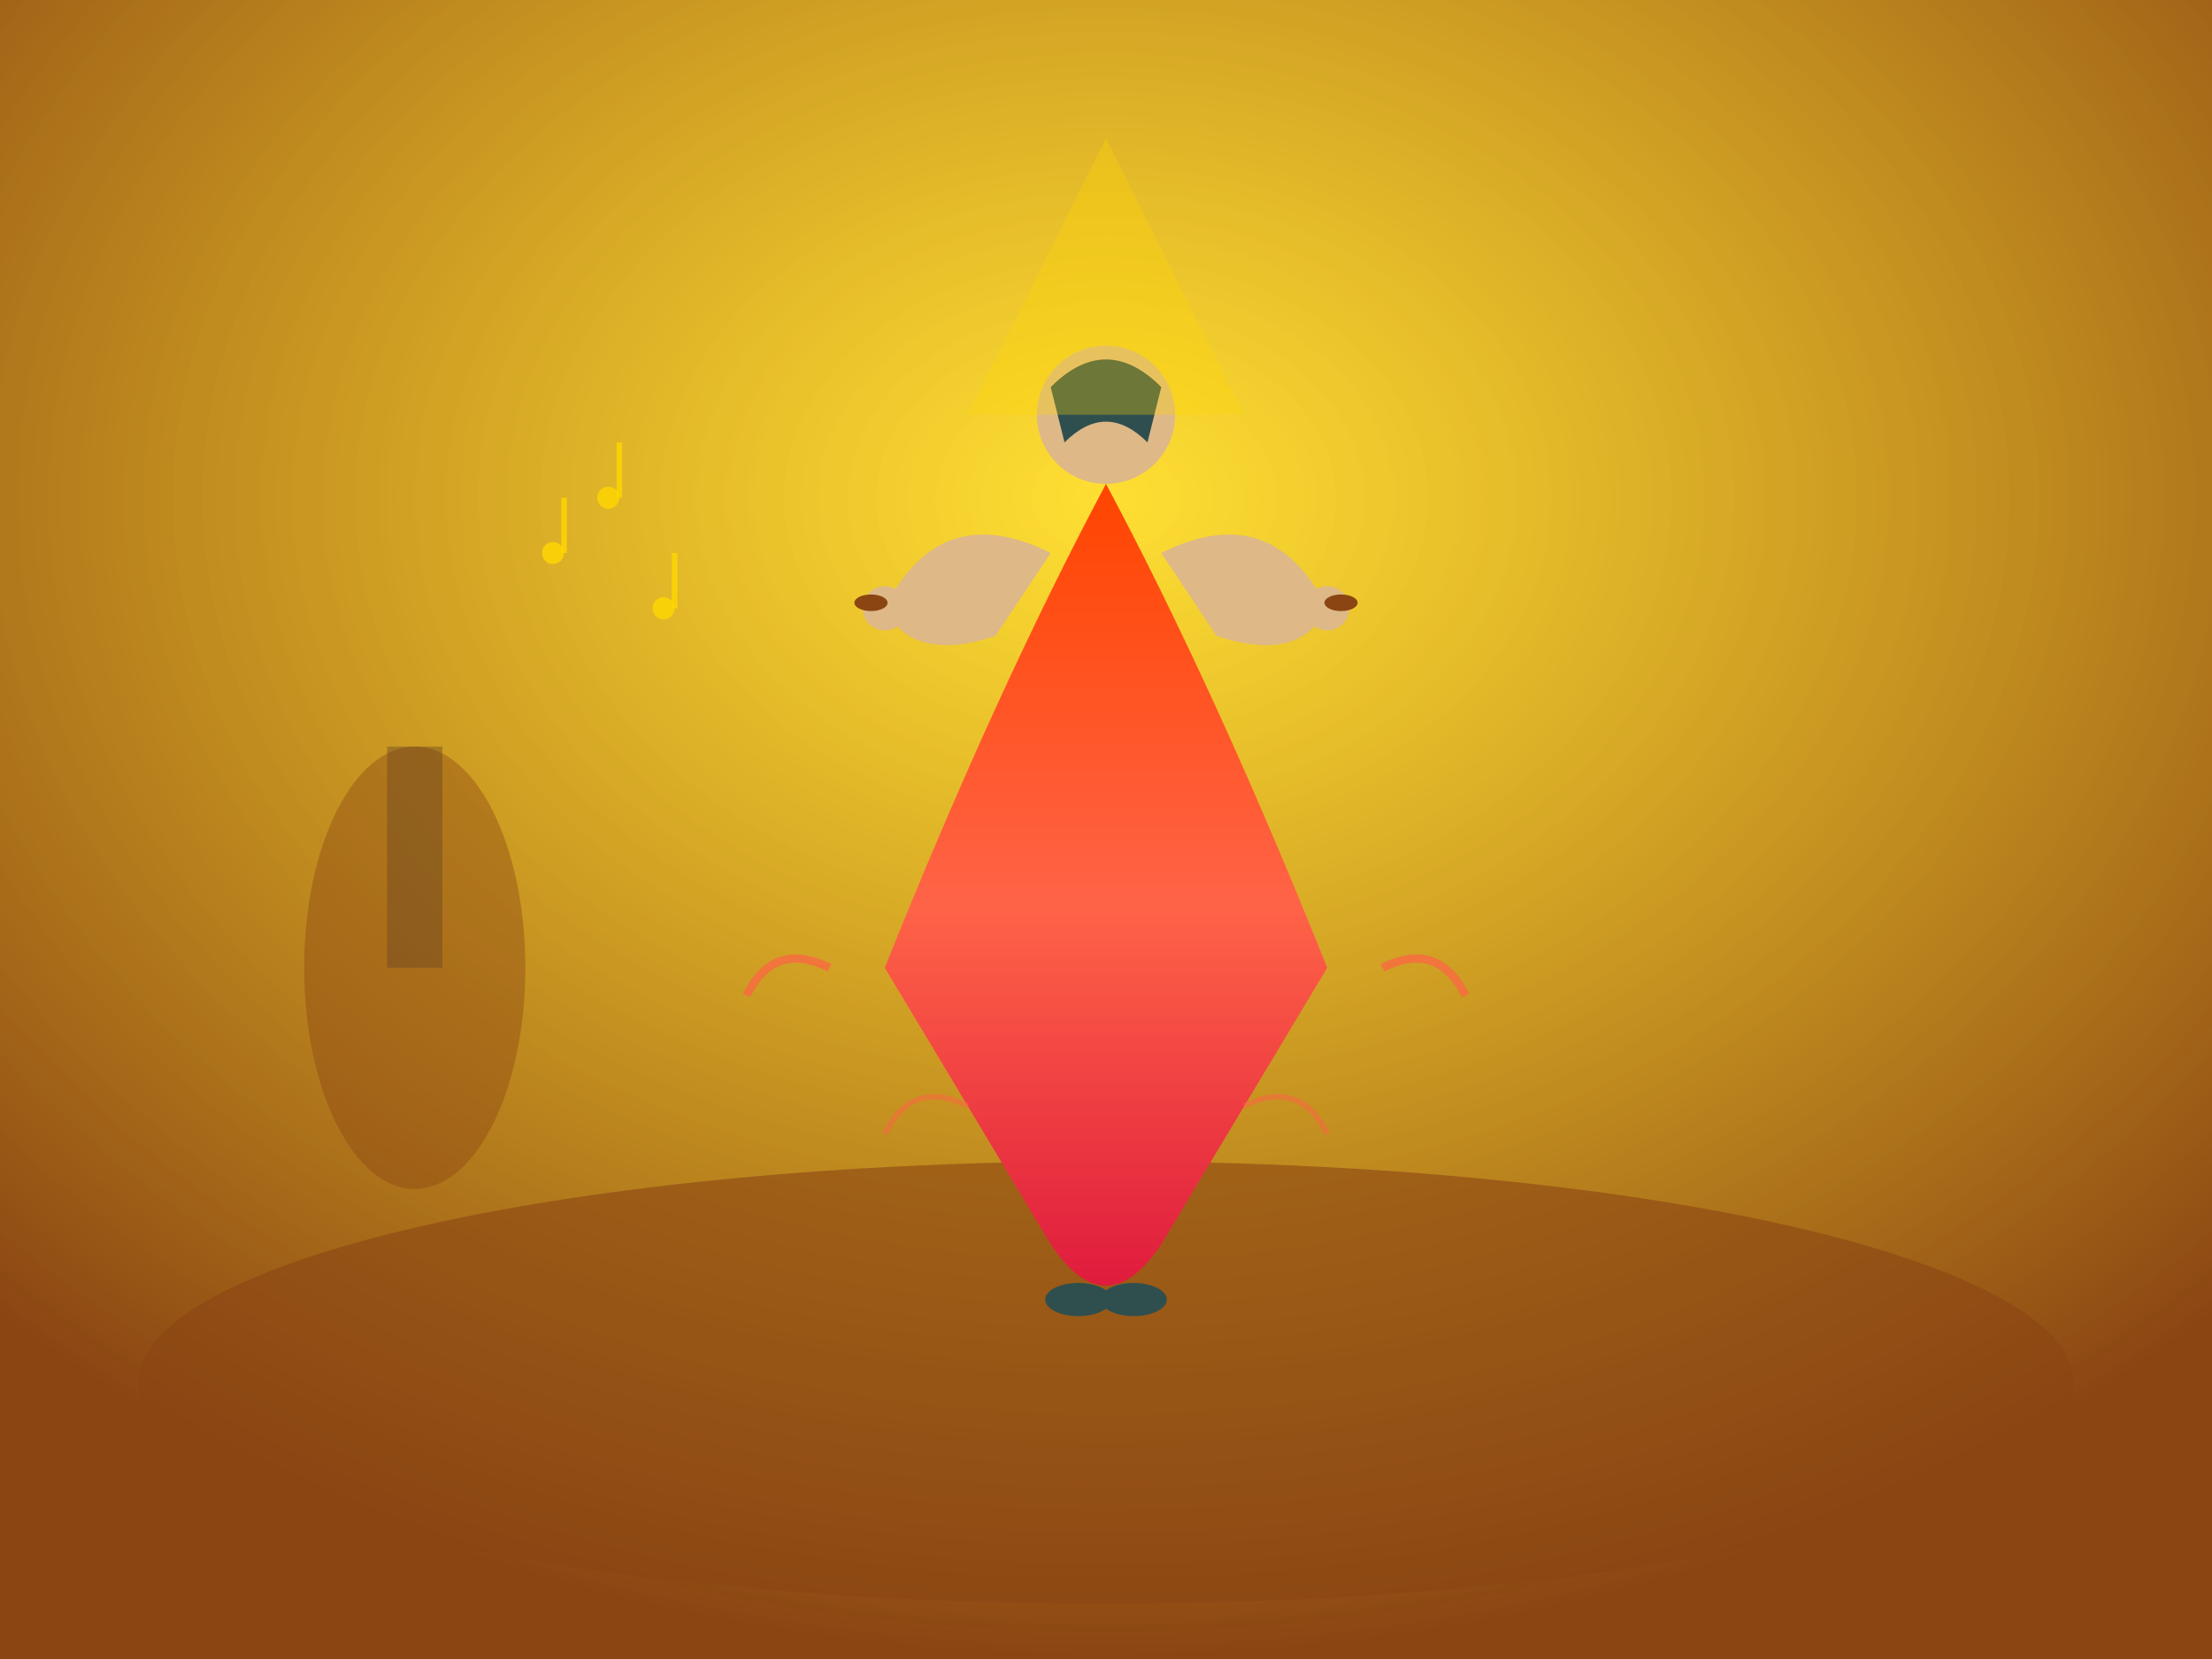 <?xml version="1.0" encoding="UTF-8"?>
<svg width="800" height="600" viewBox="0 0 800 600" xmlns="http://www.w3.org/2000/svg">
  <defs>
    <radialGradient id="stageLight" cx="50%" cy="30%" r="70%">
      <stop offset="0%" style="stop-color:#FFD700;stop-opacity:0.8" />
      <stop offset="100%" style="stop-color:#8B4513;stop-opacity:1" />
    </radialGradient>
    <linearGradient id="dressGradient" x1="0%" y1="0%" x2="0%" y2="100%">
      <stop offset="0%" style="stop-color:#FF4500;stop-opacity:1" />
      <stop offset="50%" style="stop-color:#FF6347;stop-opacity:1" />
      <stop offset="100%" style="stop-color:#DC143C;stop-opacity:1" />
    </linearGradient>
  </defs>
  
  <!-- Stage background -->
  <rect width="800" height="600" fill="url(#stageLight)"/>
  
  <!-- Stage floor -->
  <ellipse cx="400" cy="500" rx="350" ry="80" fill="#8B4513" opacity="0.6"/>
  
  <!-- Flamenco dancer silhouette -->
  <!-- Head -->
  <circle cx="400" cy="150" r="25" fill="#DEB887"/>
  
  <!-- Hair -->
  <path d="M 380 140 Q 400 120 420 140 L 415 160 Q 400 145 385 160 Z" fill="#2F4F4F"/>
  
  <!-- Dress -->
  <path d="M 400 175 Q 360 250 320 350 Q 350 400 380 450 Q 400 480 420 450 Q 450 400 480 350 Q 440 250 400 175 Z" fill="url(#dressGradient)"/>
  
  <!-- Arms -->
  <path d="M 380 200 Q 340 180 320 220 Q 330 240 360 230" fill="#DEB887"/>
  <path d="M 420 200 Q 460 180 480 220 Q 470 240 440 230" fill="#DEB887"/>
  
  <!-- Hands with castanets -->
  <circle cx="320" cy="220" r="8" fill="#DEB887"/>
  <circle cx="480" cy="220" r="8" fill="#DEB887"/>
  <ellipse cx="315" cy="218" rx="6" ry="3" fill="#8B4513"/>
  <ellipse cx="485" cy="218" rx="6" ry="3" fill="#8B4513"/>
  
  <!-- Feet -->
  <ellipse cx="390" cy="470" rx="12" ry="6" fill="#2F4F4F"/>
  <ellipse cx="410" cy="470" rx="12" ry="6" fill="#2F4F4F"/>
  
  <!-- Motion lines -->
  <path d="M 300 350 Q 280 340 270 360" stroke="#FF6347" stroke-width="3" fill="none" opacity="0.7"/>
  <path d="M 500 350 Q 520 340 530 360" stroke="#FF6347" stroke-width="3" fill="none" opacity="0.7"/>
  <path d="M 350 400 Q 330 390 320 410" stroke="#FF6347" stroke-width="2" fill="none" opacity="0.5"/>
  <path d="M 450 400 Q 470 390 480 410" stroke="#FF6347" stroke-width="2" fill="none" opacity="0.5"/>
  
  <!-- Spanish guitar in background -->
  <ellipse cx="150" cy="350" rx="40" ry="80" fill="#8B4513" opacity="0.4"/>
  <rect x="140" y="270" width="20" height="80" fill="#654321" opacity="0.4"/>
  
  <!-- Music notes -->
  <circle cx="200" cy="200" r="4" fill="#FFD700" opacity="0.8"/>
  <line x1="204" y1="200" x2="204" y2="180" stroke="#FFD700" stroke-width="2" opacity="0.8"/>
  
  <circle cx="220" cy="180" r="4" fill="#FFD700" opacity="0.8"/>
  <line x1="224" y1="180" x2="224" y2="160" stroke="#FFD700" stroke-width="2" opacity="0.8"/>
  
  <circle cx="240" cy="220" r="4" fill="#FFD700" opacity="0.8"/>
  <line x1="244" y1="220" x2="244" y2="200" stroke="#FFD700" stroke-width="2" opacity="0.8"/>
  
  <!-- Spotlight beam -->
  <polygon points="400,50 350,150 450,150" fill="#FFD700" opacity="0.3"/>
</svg>